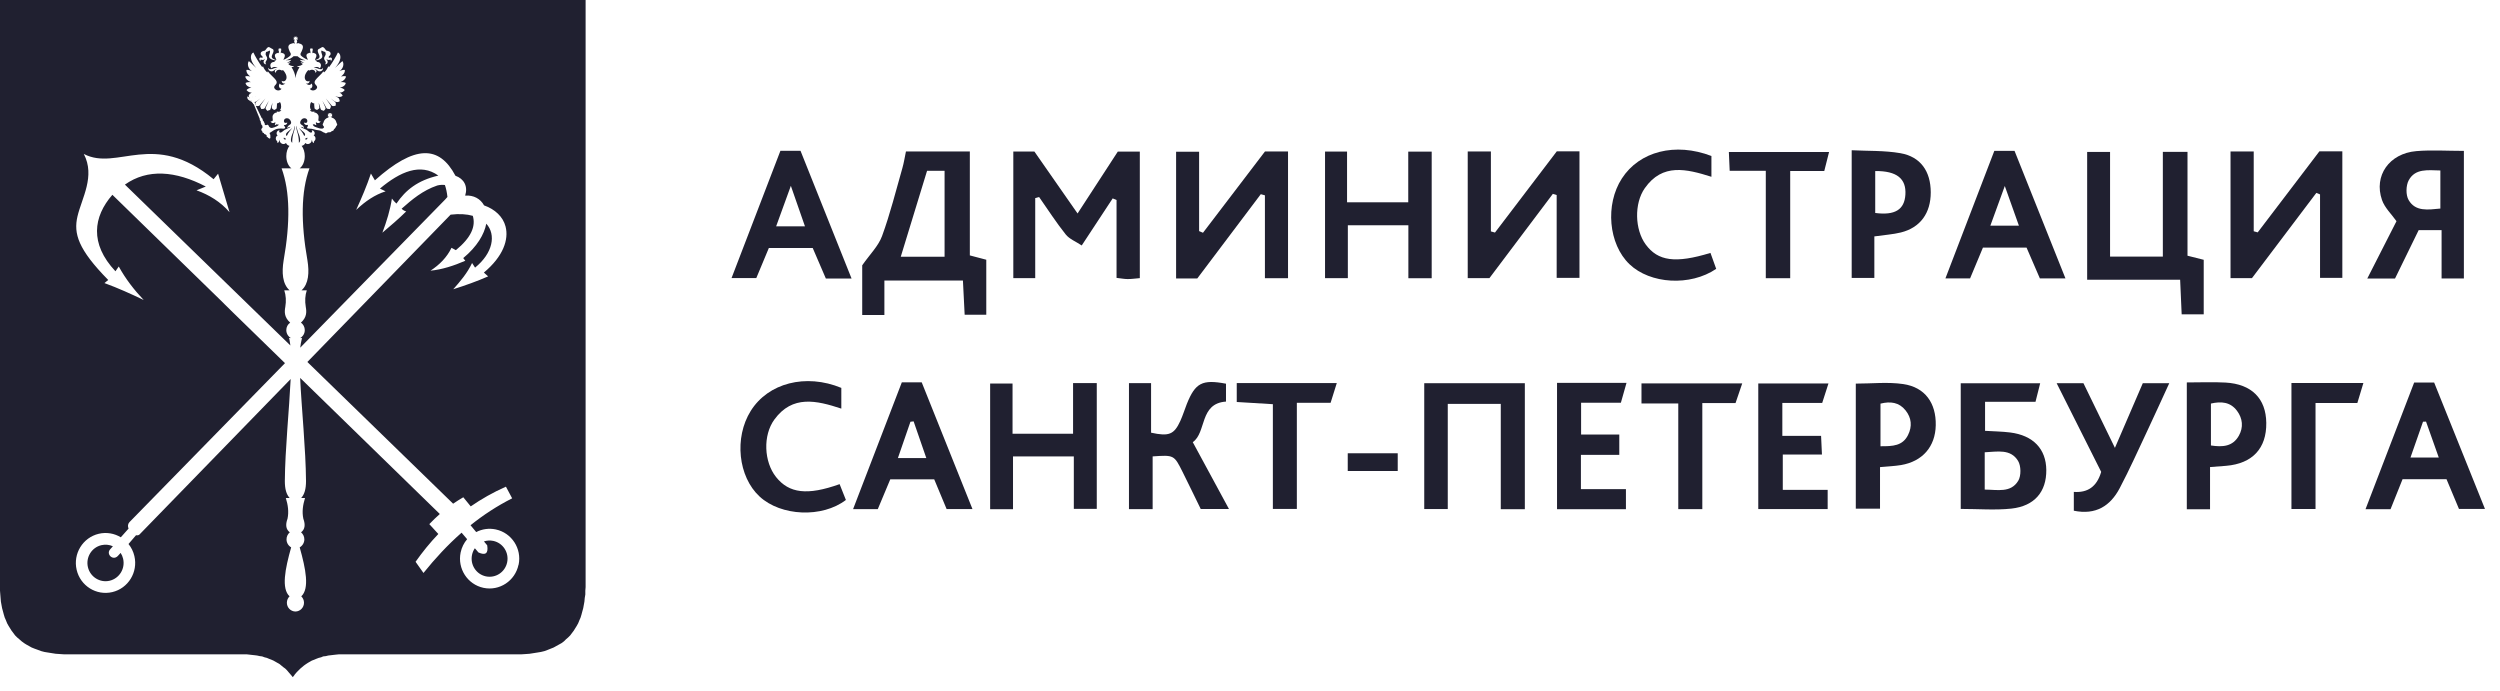 <?xml version="1.0" encoding="UTF-8"?> <svg xmlns="http://www.w3.org/2000/svg" width="123" height="34" viewBox="0 0 123 34" fill="none"> <path d="M43.512 15.499H42.421V13.053C42.794 12.517 43.216 12.108 43.398 11.611C43.797 10.521 44.077 9.387 44.398 8.267C44.472 8.009 44.512 7.741 44.573 7.451H47.716V12.566C48.035 12.65 48.26 12.709 48.525 12.779V15.484H47.461C47.433 14.935 47.406 14.401 47.376 13.801H43.512V15.499ZM45.611 8.405C45.163 9.868 44.747 11.227 44.318 12.63H46.473V8.405H45.611Z" fill="#202030"></path> <path d="M50.933 9.746V13.685H49.855V7.454H50.891C51.569 8.427 52.266 9.427 53.016 10.503C53.69 9.466 54.337 8.473 54.996 7.459H56.079V13.684C55.848 13.704 55.665 13.731 55.48 13.73C55.324 13.73 55.167 13.698 54.934 13.672V9.84C54.871 9.814 54.807 9.788 54.744 9.761C54.268 10.487 53.791 11.211 53.221 12.077C52.937 11.886 52.616 11.764 52.432 11.533C51.963 10.945 51.555 10.309 51.123 9.692C51.059 9.71 50.996 9.728 50.932 9.747L50.933 9.746Z" fill="#202030"></path> <path d="M62.031 9.554C60.988 10.937 59.946 12.32 58.907 13.699H57.864V7.466H58.996V11.37C59.059 11.397 59.123 11.424 59.187 11.452C60.208 10.113 61.228 8.774 62.237 7.452H63.371V13.689H62.234V9.61C62.167 9.592 62.099 9.573 62.032 9.554H62.031Z" fill="#202030"></path> <path d="M72.212 7.453H73.352V11.385C73.419 11.404 73.486 11.423 73.553 11.442C74.562 10.116 75.572 8.79 76.594 7.446H77.71V13.671H76.588V9.595C76.525 9.576 76.463 9.558 76.4 9.538C75.349 10.935 74.297 12.332 73.279 13.685H72.212V7.453Z" fill="#202030"></path> <path d="M109.742 7.453H110.883V11.378C110.948 11.396 111.014 11.415 111.079 11.433C112.088 10.107 113.097 8.782 114.115 7.445H115.243V13.67H114.146V9.564C114.086 9.539 114.024 9.515 113.964 9.49C112.899 10.9 111.834 12.31 110.796 13.684H109.742V7.453Z" fill="#202030"></path> <path d="M102.688 13.761V7.475H103.815V12.624H106.412V7.473H107.625V12.581C107.944 12.661 108.171 12.719 108.423 12.782V15.464H107.338C107.313 14.911 107.29 14.376 107.263 13.762H102.688L102.688 13.761Z" fill="#202030"></path> <path d="M70.44 13.689H69.292V11.083H66.314V13.685H65.192V7.457H66.275V9.953H69.286V7.46H70.439V13.689H70.44Z" fill="#202030"></path> <path d="M49.84 25.053H48.715V18.87H49.817V21.34H52.795V18.848H53.961V25.036H52.832V22.456H49.84V25.052V25.053Z" fill="#202030"></path> <path d="M75.022 25.053H73.838V19.871H71.23V25.045H70.073V18.854H75.022V25.053Z" fill="#202030"></path> <path d="M121.223 13.701H120.126V11.321H118.999C118.614 12.108 118.226 12.904 117.835 13.704H116.47C116.981 12.7 117.455 11.771 117.907 10.883C117.665 10.538 117.327 10.224 117.194 9.839C116.779 8.645 117.55 7.549 118.883 7.435C119.636 7.371 120.397 7.424 121.223 7.424V13.7V13.701ZM120.066 10.26V8.387C119.45 8.374 118.829 8.278 118.508 8.872C118.37 9.129 118.36 9.593 118.504 9.841C118.84 10.421 119.453 10.319 120.066 10.261V10.26Z" fill="#202030"></path> <path d="M96.468 25.039V18.856H100.377C100.301 19.155 100.233 19.428 100.147 19.767H97.665V21.197C98.093 21.223 98.497 21.228 98.895 21.277C100.034 21.419 100.669 22.088 100.678 23.126C100.687 24.192 100.102 24.898 98.962 25.023C98.164 25.109 97.348 25.039 96.469 25.039H96.468ZM97.648 24.088C98.275 24.09 98.928 24.264 99.297 23.655C99.445 23.409 99.439 22.92 99.288 22.674C98.92 22.074 98.273 22.223 97.648 22.252V24.089V24.088Z" fill="#202030"></path> <path d="M58.684 21.754C59.285 22.864 59.849 23.904 60.465 25.043H59.076C58.799 24.476 58.496 23.846 58.184 23.221C57.764 22.381 57.761 22.383 56.71 22.455V25.05H55.545V18.849H56.633V21.288C57.516 21.482 57.766 21.376 58.072 20.71C58.196 20.439 58.282 20.151 58.392 19.874C58.809 18.837 59.148 18.656 60.319 18.878V19.758C59.003 19.846 59.366 21.282 58.684 21.755V21.754Z" fill="#202030"></path> <path d="M41.895 13.704H40.632C40.422 13.216 40.21 12.725 39.985 12.2H37.828C37.63 12.676 37.424 13.168 37.21 13.681H35.992C36.815 11.536 37.607 9.476 38.397 7.418H39.385C40.207 9.477 41.028 11.53 41.897 13.704H41.895ZM39.604 11.136C39.367 10.457 39.167 9.881 38.91 9.143C38.639 9.891 38.423 10.484 38.186 11.136H39.604Z" fill="#202030"></path> <path d="M118.206 23.576C118.011 24.062 117.822 24.536 117.614 25.054H116.383C117.193 22.942 117.982 20.89 118.777 18.82H119.76C120.581 20.861 121.404 22.909 122.26 25.039H120.981C120.782 24.565 120.577 24.073 120.368 23.576H118.206ZM119.362 20.743C119.312 20.745 119.262 20.747 119.212 20.748C119.01 21.326 118.808 21.903 118.596 22.509H119.987C119.761 21.872 119.561 21.307 119.361 20.743H119.362Z" fill="#202030"></path> <path d="M96.928 13.697H95.715C96.533 11.562 97.323 9.5 98.121 7.422H99.115C99.934 9.474 100.761 11.545 101.62 13.696H100.361C100.151 13.212 99.93 12.699 99.706 12.181H97.561C97.355 12.675 97.14 13.189 96.928 13.697ZM97.925 11.104H99.331C99.098 10.449 98.894 9.876 98.636 9.151C98.366 9.892 98.157 10.467 97.925 11.104Z" fill="#202030"></path> <path d="M44.37 18.81H45.348C46.169 20.862 46.992 22.914 47.846 25.047H46.574C46.387 24.598 46.182 24.105 45.964 23.584H43.801C43.603 24.058 43.396 24.551 43.188 25.048H41.972C42.788 22.924 43.572 20.884 44.37 18.81H44.37ZM45.574 22.536C45.354 21.899 45.152 21.315 44.95 20.731C44.898 20.737 44.845 20.743 44.794 20.75C44.595 21.328 44.395 21.905 44.177 22.536H45.574Z" fill="#202030"></path> <path d="M92.497 22.983V25.026H91.305V18.874C92.094 18.874 92.881 18.785 93.639 18.896C94.714 19.053 95.261 19.831 95.239 20.924C95.218 21.976 94.588 22.704 93.525 22.882C93.21 22.934 92.888 22.945 92.498 22.982L92.497 22.983ZM92.52 21.955C93.133 21.96 93.61 21.934 93.874 21.406C94.089 20.977 94.047 20.558 93.755 20.192C93.437 19.791 93.007 19.736 92.52 19.859V21.956V21.955Z" fill="#202030"></path> <path d="M92.218 11.63V13.673H91.103V7.392C91.903 7.433 92.715 7.4 93.496 7.536C94.494 7.709 94.99 8.427 94.993 9.461C94.995 10.485 94.479 11.2 93.524 11.437C93.132 11.534 92.723 11.558 92.219 11.631L92.218 11.63ZM92.261 10.478C93.23 10.606 93.697 10.316 93.745 9.581C93.796 8.789 93.324 8.406 92.261 8.415V10.478Z" fill="#202030"></path> <path d="M76.606 18.838H80.024C79.927 19.181 79.845 19.471 79.747 19.816H77.79V21.378H79.669V22.38H77.781V24.066H79.996V25.054H76.606V18.837L76.606 18.838Z" fill="#202030"></path> <path d="M107.591 18.816C108.259 18.816 108.878 18.788 109.495 18.822C110.782 18.894 111.487 19.607 111.501 20.806C111.517 22.061 110.821 22.807 109.53 22.918C109.294 22.938 109.057 22.954 108.734 22.979V25.055H107.591V18.816ZM108.778 21.917C109.362 22.007 109.856 21.966 110.153 21.435C110.384 21.022 110.34 20.589 110.063 20.215C109.735 19.771 109.277 19.74 108.778 19.855V21.917Z" fill="#202030"></path> <path d="M87.691 21.445H89.597C89.612 21.758 89.623 22.019 89.64 22.362H87.713V24.102H89.921V25.045H86.507V18.865H89.961C89.856 19.19 89.768 19.466 89.653 19.823H87.691V21.445Z" fill="#202030"></path> <path d="M41.394 20.104C40.163 19.698 38.988 19.428 38.101 20.638C37.526 21.424 37.586 22.721 38.181 23.469C38.823 24.275 39.722 24.387 41.309 23.82C41.413 24.08 41.517 24.344 41.618 24.598C40.451 25.491 38.425 25.4 37.374 24.431C36.315 23.455 36.115 21.534 36.935 20.219C37.792 18.845 39.639 18.362 41.393 19.084V20.105L41.394 20.104Z" fill="#202030"></path> <path d="M84.202 7.676V8.698C82.976 8.312 81.796 8.018 80.925 9.257C80.391 10.017 80.434 11.299 80.966 12.025C81.569 12.85 82.433 12.971 84.155 12.443C84.25 12.707 84.346 12.975 84.437 13.228C83.157 14.096 81.19 13.974 80.171 13C79.137 12.011 78.964 10.064 79.796 8.781C80.661 7.447 82.418 6.992 84.203 7.675L84.202 7.676Z" fill="#202030"></path> <path d="M101.186 18.853H102.505C102.995 19.861 103.492 20.881 104.054 22.035C104.544 20.901 104.978 19.891 105.426 18.853H106.728C106.351 19.671 105.997 20.454 105.631 21.232C105.191 22.164 104.77 23.107 104.289 24.019C103.83 24.889 103.118 25.351 102.032 25.127V24.201C102.701 24.251 103.164 23.956 103.378 23.216C102.677 21.82 101.95 20.37 101.187 18.853H101.186Z" fill="#202030"></path> <path d="M63.805 19.816V25.039H62.625V19.886C61.98 19.847 61.43 19.813 60.848 19.778V18.847H65.77C65.668 19.173 65.576 19.465 65.466 19.817H63.805V19.816Z" fill="#202030"></path> <path d="M86.877 8.402H85.1C85.085 8.063 85.074 7.804 85.06 7.479H89.99C89.915 7.775 89.842 8.065 89.754 8.413H88.078V13.689H86.877V8.402Z" fill="#202030"></path> <path d="M85.388 19.832H83.754V25.05H82.571V19.852H80.761V18.862H85.718C85.606 19.191 85.506 19.485 85.388 19.832Z" fill="#202030"></path> <path d="M113.924 19.826V25.044H112.739V18.844H116.279C116.176 19.183 116.088 19.476 115.982 19.826H113.925H113.924Z" fill="#202030"></path> <path d="M68.768 22.301V23.173H66.309V22.301H68.768Z" fill="#202030"></path> <path fill-rule="evenodd" clip-rule="evenodd" d="M6.058 27.491C6.034 27.385 5.991 27.288 5.935 27.203C5.888 27.254 5.841 27.306 5.794 27.357C5.557 27.598 5.222 27.275 5.407 27.042L5.554 26.876C5.382 26.799 5.185 26.776 4.988 26.822C4.509 26.936 4.212 27.419 4.325 27.903C4.438 28.385 4.917 28.685 5.395 28.572C5.873 28.458 6.17 27.975 6.058 27.491ZM12.304 4.794L12.301 4.791C12.295 4.797 12.289 4.8 12.281 4.8C12.279 4.816 12.279 4.837 12.295 4.839C12.298 4.837 12.298 4.834 12.301 4.834C12.298 4.823 12.298 4.811 12.295 4.8L12.304 4.794ZM12.328 4.938L12.356 4.955C12.362 4.948 12.362 4.939 12.362 4.932C12.351 4.924 12.339 4.924 12.328 4.938ZM12.427 4.771C12.427 4.771 12.427 4.773 12.429 4.775H12.44C12.44 4.775 12.442 4.771 12.442 4.77C12.437 4.771 12.432 4.771 12.427 4.771ZM12.546 4.748V4.752C12.559 4.746 12.576 4.738 12.591 4.732C12.577 4.738 12.559 4.742 12.546 4.748ZM12.816 4.837C12.727 4.899 12.623 4.998 12.557 5.013C12.547 5.016 12.536 5.018 12.527 5.019C12.527 5.024 12.525 5.028 12.524 5.034V5.039C12.549 5.05 12.559 5.084 12.538 5.106L12.574 5.18C12.565 5.131 12.543 5.076 12.596 5.022C12.655 4.966 12.786 4.87 12.816 4.837ZM13.844 5.41C13.823 5.419 13.791 5.422 13.765 5.422C13.854 5.349 13.848 5.141 13.784 5.034C13.777 5.028 13.774 5.022 13.765 5.019C13.746 5.059 13.686 5.059 13.658 5.092C13.646 5.08 13.64 5.078 13.629 5.068C13.629 5.068 13.626 5.238 13.614 5.308C13.603 5.388 13.527 5.379 13.486 5.414C13.444 5.363 13.363 5.367 13.374 5.278C13.385 5.191 13.403 5.112 13.406 5.053C13.38 5.106 13.33 5.305 13.31 5.363C13.279 5.448 13.196 5.422 13.15 5.455C13.121 5.397 13.046 5.379 13.076 5.29C13.085 5.268 13.21 5.004 13.226 4.955C13.182 5.019 13.064 5.25 13.026 5.314C12.986 5.382 12.911 5.349 12.855 5.367C12.847 5.317 12.772 5.262 12.822 5.177C12.892 5.065 13.046 4.87 13.058 4.842C13.026 4.872 12.783 5.177 12.765 5.194C12.711 5.239 12.636 5.21 12.586 5.207L12.875 5.808C12.914 5.82 12.922 5.856 12.916 5.884C12.919 5.884 12.936 5.887 12.945 5.9C12.925 5.903 12.925 5.92 12.934 5.935C12.948 5.958 12.989 5.958 12.991 6.025C13.023 6.039 13.031 6.081 13.02 6.115C13.037 6.131 13.052 6.163 13.052 6.163C13.064 6.142 13.095 6.148 13.107 6.157C13.15 6.115 13.206 6.136 13.226 6.204C13.248 6.274 13.336 6.303 13.385 6.295C13.447 6.286 13.553 6.244 13.612 6.216C13.649 6.197 13.672 6.184 13.693 6.169C13.699 6.142 13.693 6.109 13.689 6.095C13.679 6.109 13.661 6.125 13.634 6.139C13.631 6.125 13.631 6.109 13.626 6.098C13.6 6.136 13.559 6.157 13.511 6.154C13.539 6.129 13.553 6.061 13.539 6.002C13.498 6.072 13.342 6.086 13.313 5.961C13.372 5.988 13.408 5.958 13.419 5.926C13.436 5.875 13.377 5.754 13.432 5.659C13.472 5.589 13.519 5.546 13.629 5.529C13.62 5.515 13.617 5.503 13.614 5.484C13.716 5.521 13.804 5.493 13.844 5.41ZM13.968 6.766C13.933 6.827 13.982 6.871 14.052 6.871C14.052 6.847 14.052 6.838 14.055 6.809C14.023 6.806 13.986 6.793 13.968 6.766ZM14.086 6.563C14.066 6.601 14.055 6.677 14.116 6.684C14.15 6.593 14.191 6.54 14.244 6.467C14.29 6.409 14.342 6.352 14.38 6.289C14.295 6.388 14.127 6.487 14.086 6.563ZM14.496 6.188C14.482 6.301 14.438 6.475 14.374 6.619C14.328 6.722 14.261 6.962 14.38 7.024C14.368 6.934 14.392 6.736 14.426 6.601C14.45 6.511 14.532 6.273 14.496 6.188ZM14.708 6.619C14.644 6.475 14.599 6.301 14.585 6.188C14.549 6.273 14.63 6.511 14.655 6.601C14.69 6.736 14.713 6.934 14.702 7.024C14.82 6.962 14.753 6.722 14.708 6.619ZM14.757 2.936C14.778 2.959 14.94 2.967 15.032 2.967C14.873 2.933 14.713 2.843 14.641 2.767C14.582 2.771 14.504 2.77 14.444 2.766C14.371 2.843 14.209 2.933 14.05 2.967C14.142 2.967 14.304 2.959 14.325 2.936C14.319 2.994 14.194 3.06 14.114 3.079C14.181 3.087 14.244 3.079 14.295 3.055C14.267 3.096 14.234 3.128 14.181 3.146C14.239 3.216 14.35 3.263 14.467 3.251C14.44 3.285 14.389 3.308 14.342 3.302C14.447 3.47 14.523 3.641 14.54 3.842C14.557 3.642 14.635 3.47 14.739 3.302C14.693 3.308 14.641 3.285 14.613 3.251C14.727 3.263 14.844 3.216 14.901 3.146C14.847 3.128 14.815 3.096 14.785 3.055C14.838 3.079 14.901 3.087 14.968 3.079C14.886 3.06 14.763 2.994 14.757 2.936ZM14.995 6.563C14.953 6.487 14.785 6.388 14.702 6.289C14.739 6.352 14.791 6.41 14.838 6.467C14.889 6.54 14.931 6.593 14.965 6.684C15.026 6.677 15.014 6.601 14.995 6.563ZM15.113 6.766C15.093 6.795 15.056 6.806 15.023 6.809C15.029 6.838 15.029 6.847 15.029 6.871C15.099 6.871 15.148 6.827 15.113 6.766ZM24.268 26.612C24.11 26.579 23.953 26.59 23.81 26.638L23.97 26.83C24.035 27.224 23.892 27.341 23.54 27.181L23.363 26.974C23.296 27.07 23.248 27.18 23.223 27.302C23.123 27.783 23.428 28.256 23.906 28.357C24.384 28.458 24.852 28.149 24.952 27.667C25.052 27.185 24.746 26.714 24.268 26.612ZM24.268 26.612C24.11 26.579 23.953 26.59 23.81 26.638L23.97 26.83C24.035 27.224 23.892 27.341 23.54 27.181L23.363 26.974C23.296 27.07 23.248 27.18 23.223 27.302C23.123 27.783 23.428 28.256 23.906 28.357C24.384 28.458 24.852 28.149 24.952 27.667C25.052 27.185 24.746 26.714 24.268 26.612ZM15.113 6.766C15.093 6.795 15.056 6.806 15.023 6.809C15.029 6.838 15.029 6.847 15.029 6.871C15.099 6.871 15.148 6.827 15.113 6.766ZM14.995 6.563C14.953 6.487 14.785 6.388 14.702 6.289C14.739 6.352 14.791 6.41 14.838 6.467C14.889 6.54 14.931 6.593 14.965 6.684C15.026 6.677 15.014 6.601 14.995 6.563ZM14.757 2.936C14.778 2.959 14.94 2.967 15.032 2.967C14.873 2.933 14.713 2.843 14.641 2.767C14.582 2.771 14.504 2.77 14.444 2.766C14.371 2.843 14.209 2.933 14.05 2.967C14.142 2.967 14.304 2.959 14.325 2.936C14.319 2.994 14.194 3.06 14.114 3.079C14.181 3.087 14.244 3.079 14.295 3.055C14.267 3.096 14.234 3.128 14.181 3.146C14.239 3.216 14.35 3.263 14.467 3.251C14.44 3.285 14.389 3.308 14.342 3.302C14.447 3.47 14.523 3.641 14.54 3.842C14.557 3.642 14.635 3.47 14.739 3.302C14.693 3.308 14.641 3.285 14.613 3.251C14.727 3.263 14.844 3.216 14.901 3.146C14.847 3.128 14.815 3.096 14.785 3.055C14.838 3.079 14.901 3.087 14.968 3.079C14.886 3.06 14.763 2.994 14.757 2.936ZM14.708 6.619C14.644 6.475 14.599 6.301 14.585 6.188C14.549 6.273 14.63 6.511 14.655 6.601C14.69 6.736 14.713 6.934 14.702 7.024C14.82 6.962 14.753 6.722 14.708 6.619ZM14.496 6.188C14.482 6.301 14.438 6.475 14.374 6.619C14.328 6.722 14.261 6.962 14.38 7.024C14.368 6.934 14.392 6.736 14.426 6.601C14.45 6.511 14.532 6.273 14.496 6.188ZM14.086 6.563C14.066 6.601 14.055 6.677 14.116 6.684C14.15 6.593 14.191 6.54 14.244 6.467C14.29 6.409 14.342 6.352 14.38 6.289C14.295 6.388 14.127 6.487 14.086 6.563ZM13.968 6.766C13.933 6.827 13.982 6.871 14.052 6.871C14.052 6.847 14.052 6.838 14.055 6.809C14.023 6.806 13.986 6.793 13.968 6.766ZM13.844 5.41C13.823 5.419 13.791 5.422 13.765 5.422C13.854 5.349 13.848 5.141 13.784 5.034C13.777 5.028 13.774 5.022 13.765 5.019C13.746 5.059 13.686 5.059 13.658 5.092C13.646 5.08 13.64 5.078 13.629 5.068C13.629 5.068 13.626 5.238 13.614 5.308C13.603 5.388 13.527 5.379 13.486 5.414C13.444 5.363 13.363 5.367 13.374 5.278C13.385 5.191 13.403 5.112 13.406 5.053C13.38 5.106 13.33 5.305 13.31 5.363C13.279 5.448 13.196 5.422 13.15 5.455C13.121 5.397 13.046 5.379 13.076 5.29C13.085 5.268 13.21 5.004 13.226 4.955C13.182 5.019 13.064 5.25 13.026 5.314C12.986 5.382 12.911 5.349 12.855 5.367C12.847 5.317 12.772 5.262 12.822 5.177C12.892 5.065 13.046 4.87 13.058 4.842C13.026 4.872 12.783 5.177 12.765 5.194C12.711 5.239 12.636 5.21 12.586 5.207L12.875 5.808C12.914 5.82 12.922 5.856 12.916 5.884C12.919 5.884 12.936 5.887 12.945 5.9C12.925 5.903 12.925 5.92 12.934 5.935C12.948 5.958 12.989 5.958 12.991 6.025C13.023 6.039 13.031 6.081 13.02 6.115C13.037 6.131 13.052 6.163 13.052 6.163C13.064 6.142 13.095 6.148 13.107 6.157C13.15 6.115 13.206 6.136 13.226 6.204C13.248 6.274 13.336 6.303 13.385 6.295C13.447 6.286 13.553 6.244 13.612 6.216C13.649 6.197 13.672 6.184 13.693 6.169C13.699 6.142 13.693 6.109 13.689 6.095C13.679 6.109 13.661 6.125 13.634 6.139C13.631 6.125 13.631 6.109 13.626 6.098C13.6 6.136 13.559 6.157 13.511 6.154C13.539 6.129 13.553 6.061 13.539 6.002C13.498 6.072 13.342 6.086 13.313 5.961C13.372 5.988 13.408 5.958 13.419 5.926C13.436 5.875 13.377 5.754 13.432 5.659C13.472 5.589 13.519 5.546 13.629 5.529C13.62 5.515 13.617 5.503 13.614 5.484C13.716 5.521 13.804 5.493 13.844 5.41ZM12.816 4.837C12.727 4.899 12.623 4.998 12.557 5.013C12.547 5.016 12.536 5.018 12.527 5.019C12.527 5.024 12.525 5.028 12.524 5.034V5.039C12.549 5.05 12.559 5.084 12.538 5.106L12.574 5.18C12.565 5.131 12.543 5.076 12.596 5.022C12.655 4.966 12.786 4.87 12.816 4.837ZM12.546 4.748V4.752C12.559 4.746 12.576 4.738 12.591 4.732C12.577 4.738 12.559 4.742 12.546 4.748ZM12.427 4.771C12.427 4.771 12.427 4.773 12.429 4.775H12.44C12.44 4.775 12.442 4.771 12.442 4.77C12.437 4.771 12.432 4.771 12.427 4.771ZM12.328 4.938L12.356 4.955C12.362 4.948 12.362 4.939 12.362 4.932C12.351 4.924 12.339 4.924 12.328 4.938ZM12.304 4.794L12.301 4.791C12.295 4.797 12.289 4.8 12.281 4.8C12.279 4.816 12.279 4.837 12.295 4.839C12.298 4.837 12.298 4.834 12.301 4.834C12.298 4.823 12.298 4.811 12.295 4.8L12.304 4.794ZM6.058 27.491C6.034 27.385 5.991 27.288 5.935 27.203C5.888 27.254 5.841 27.306 5.794 27.357C5.557 27.598 5.222 27.275 5.407 27.042L5.554 26.876C5.382 26.799 5.185 26.776 4.988 26.822C4.509 26.936 4.212 27.419 4.325 27.903C4.438 28.385 4.917 28.685 5.395 28.572C5.873 28.458 6.17 27.975 6.058 27.491ZM6.058 27.491C6.034 27.385 5.991 27.288 5.935 27.203C5.888 27.254 5.841 27.306 5.794 27.357C5.557 27.598 5.222 27.275 5.407 27.042L5.554 26.876C5.382 26.799 5.185 26.776 4.988 26.822C4.509 26.936 4.212 27.419 4.325 27.903C4.438 28.385 4.917 28.685 5.395 28.572C5.873 28.458 6.17 27.975 6.058 27.491ZM12.304 4.794L12.301 4.791C12.295 4.797 12.289 4.8 12.281 4.8C12.279 4.816 12.279 4.837 12.295 4.839C12.298 4.837 12.298 4.834 12.301 4.834C12.298 4.823 12.298 4.811 12.295 4.8L12.304 4.794ZM12.328 4.938L12.356 4.955C12.362 4.948 12.362 4.939 12.362 4.932C12.351 4.924 12.339 4.924 12.328 4.938ZM12.427 4.771C12.427 4.771 12.427 4.773 12.429 4.775H12.44C12.44 4.775 12.442 4.771 12.442 4.77C12.437 4.771 12.432 4.771 12.427 4.771ZM12.546 4.748V4.752C12.559 4.746 12.576 4.738 12.591 4.732C12.577 4.738 12.559 4.742 12.546 4.748ZM12.816 4.837C12.727 4.899 12.623 4.998 12.557 5.013C12.547 5.016 12.536 5.018 12.527 5.019C12.527 5.024 12.525 5.028 12.524 5.034V5.039C12.549 5.05 12.559 5.084 12.538 5.106L12.574 5.18C12.565 5.131 12.543 5.076 12.596 5.022C12.655 4.966 12.786 4.87 12.816 4.837ZM13.844 5.41C13.823 5.419 13.791 5.422 13.765 5.422C13.854 5.349 13.848 5.141 13.784 5.034C13.777 5.028 13.774 5.022 13.765 5.019C13.746 5.059 13.686 5.059 13.658 5.092C13.646 5.08 13.64 5.078 13.629 5.068C13.629 5.068 13.626 5.238 13.614 5.308C13.603 5.388 13.527 5.379 13.486 5.414C13.444 5.363 13.363 5.367 13.374 5.278C13.385 5.191 13.403 5.112 13.406 5.053C13.38 5.106 13.33 5.305 13.31 5.363C13.279 5.448 13.196 5.422 13.15 5.455C13.121 5.397 13.046 5.379 13.076 5.29C13.085 5.268 13.21 5.004 13.226 4.955C13.182 5.019 13.064 5.25 13.026 5.314C12.986 5.382 12.911 5.349 12.855 5.367C12.847 5.317 12.772 5.262 12.822 5.177C12.892 5.065 13.046 4.87 13.058 4.842C13.026 4.872 12.783 5.177 12.765 5.194C12.711 5.239 12.636 5.21 12.586 5.207L12.875 5.808C12.914 5.82 12.922 5.856 12.916 5.884C12.919 5.884 12.936 5.887 12.945 5.9C12.925 5.903 12.925 5.92 12.934 5.935C12.948 5.958 12.989 5.958 12.991 6.025C13.023 6.039 13.031 6.081 13.02 6.115C13.037 6.131 13.052 6.163 13.052 6.163C13.064 6.142 13.095 6.148 13.107 6.157C13.15 6.115 13.206 6.136 13.226 6.204C13.248 6.274 13.336 6.303 13.385 6.295C13.447 6.286 13.553 6.244 13.612 6.216C13.649 6.197 13.672 6.184 13.693 6.169C13.699 6.142 13.693 6.109 13.689 6.095C13.679 6.109 13.661 6.125 13.634 6.139C13.631 6.125 13.631 6.109 13.626 6.098C13.6 6.136 13.559 6.157 13.511 6.154C13.539 6.129 13.553 6.061 13.539 6.002C13.498 6.072 13.342 6.086 13.313 5.961C13.372 5.988 13.408 5.958 13.419 5.926C13.436 5.875 13.377 5.754 13.432 5.659C13.472 5.589 13.519 5.546 13.629 5.529C13.62 5.515 13.617 5.503 13.614 5.484C13.716 5.521 13.804 5.493 13.844 5.41ZM13.968 6.766C13.933 6.827 13.982 6.871 14.052 6.871C14.052 6.847 14.052 6.838 14.055 6.809C14.023 6.806 13.986 6.793 13.968 6.766ZM14.086 6.563C14.066 6.601 14.055 6.677 14.116 6.684C14.15 6.593 14.191 6.54 14.244 6.467C14.29 6.409 14.342 6.352 14.38 6.289C14.295 6.388 14.127 6.487 14.086 6.563ZM14.496 6.188C14.482 6.301 14.438 6.475 14.374 6.619C14.328 6.722 14.261 6.962 14.38 7.024C14.368 6.934 14.392 6.736 14.426 6.601C14.45 6.511 14.532 6.273 14.496 6.188ZM14.708 6.619C14.644 6.475 14.599 6.301 14.585 6.188C14.549 6.273 14.63 6.511 14.655 6.601C14.69 6.736 14.713 6.934 14.702 7.024C14.82 6.962 14.753 6.722 14.708 6.619ZM14.757 2.936C14.778 2.959 14.94 2.967 15.032 2.967C14.873 2.933 14.713 2.843 14.641 2.767C14.582 2.771 14.504 2.77 14.444 2.766C14.371 2.843 14.209 2.933 14.05 2.967C14.142 2.967 14.304 2.959 14.325 2.936C14.319 2.994 14.194 3.06 14.114 3.079C14.181 3.087 14.244 3.079 14.295 3.055C14.267 3.096 14.234 3.128 14.181 3.146C14.239 3.216 14.35 3.263 14.467 3.251C14.44 3.285 14.389 3.308 14.342 3.302C14.447 3.47 14.523 3.641 14.54 3.842C14.557 3.642 14.635 3.47 14.739 3.302C14.693 3.308 14.641 3.285 14.613 3.251C14.727 3.263 14.844 3.216 14.901 3.146C14.847 3.128 14.815 3.096 14.785 3.055C14.838 3.079 14.901 3.087 14.968 3.079C14.886 3.06 14.763 2.994 14.757 2.936ZM14.995 6.563C14.953 6.487 14.785 6.388 14.702 6.289C14.739 6.352 14.791 6.41 14.838 6.467C14.889 6.54 14.931 6.593 14.965 6.684C15.026 6.677 15.014 6.601 14.995 6.563ZM15.113 6.766C15.093 6.795 15.056 6.806 15.023 6.809C15.029 6.838 15.029 6.847 15.029 6.871C15.099 6.871 15.148 6.827 15.113 6.766ZM24.268 26.612C24.11 26.579 23.953 26.59 23.81 26.638L23.97 26.83C24.035 27.224 23.892 27.341 23.54 27.181L23.363 26.974C23.296 27.07 23.248 27.18 23.223 27.302C23.123 27.783 23.428 28.256 23.906 28.357C24.384 28.458 24.852 28.149 24.952 27.667C25.052 27.185 24.746 26.714 24.268 26.612ZM24.268 26.612C24.11 26.579 23.953 26.59 23.81 26.638L23.97 26.83C24.035 27.224 23.892 27.341 23.54 27.181L23.363 26.974C23.296 27.07 23.248 27.18 23.223 27.302C23.123 27.783 23.428 28.256 23.906 28.357C24.384 28.458 24.852 28.149 24.952 27.667C25.052 27.185 24.746 26.714 24.268 26.612ZM15.023 6.809C15.029 6.838 15.029 6.847 15.029 6.871C15.099 6.871 15.148 6.827 15.113 6.766C15.093 6.795 15.056 6.806 15.023 6.809ZM14.702 6.289C14.739 6.352 14.791 6.41 14.838 6.467C14.889 6.54 14.931 6.593 14.965 6.684C15.026 6.677 15.014 6.601 14.995 6.563C14.953 6.487 14.785 6.388 14.702 6.289ZM14.613 3.251C14.727 3.263 14.844 3.216 14.901 3.146C14.847 3.128 14.815 3.096 14.785 3.055C14.838 3.079 14.901 3.087 14.968 3.079C14.886 3.06 14.763 2.994 14.757 2.936C14.778 2.959 14.94 2.967 15.032 2.967C14.873 2.933 14.713 2.843 14.641 2.767C14.582 2.771 14.504 2.77 14.444 2.766C14.371 2.843 14.209 2.933 14.05 2.967C14.142 2.967 14.304 2.959 14.325 2.936C14.319 2.994 14.194 3.06 14.114 3.079C14.181 3.087 14.244 3.079 14.295 3.055C14.267 3.096 14.234 3.128 14.181 3.146C14.239 3.216 14.35 3.263 14.467 3.251C14.44 3.285 14.389 3.308 14.342 3.302C14.447 3.47 14.523 3.641 14.54 3.842C14.557 3.642 14.635 3.47 14.739 3.302C14.693 3.308 14.641 3.285 14.613 3.251ZM14.585 6.188C14.549 6.273 14.63 6.511 14.655 6.601C14.69 6.736 14.713 6.934 14.702 7.024C14.82 6.962 14.753 6.722 14.708 6.619C14.644 6.475 14.599 6.301 14.585 6.188ZM14.374 6.619C14.328 6.722 14.261 6.962 14.38 7.024C14.368 6.934 14.392 6.736 14.426 6.601C14.45 6.511 14.532 6.273 14.496 6.188C14.482 6.301 14.438 6.475 14.374 6.619ZM14.086 6.563C14.066 6.601 14.055 6.677 14.116 6.684C14.15 6.593 14.191 6.54 14.244 6.467C14.29 6.409 14.342 6.352 14.38 6.289C14.295 6.388 14.127 6.487 14.086 6.563ZM13.968 6.766C13.933 6.827 13.982 6.871 14.052 6.871C14.052 6.847 14.052 6.838 14.055 6.809C14.023 6.806 13.986 6.793 13.968 6.766ZM13.784 5.034C13.777 5.028 13.774 5.022 13.765 5.019C13.746 5.059 13.686 5.059 13.658 5.092C13.646 5.08 13.64 5.078 13.629 5.068C13.629 5.068 13.626 5.238 13.614 5.308C13.603 5.388 13.527 5.379 13.486 5.414C13.444 5.363 13.363 5.367 13.374 5.278C13.385 5.191 13.403 5.112 13.406 5.053C13.38 5.106 13.33 5.305 13.31 5.363C13.279 5.448 13.196 5.422 13.15 5.455C13.121 5.397 13.046 5.379 13.076 5.29C13.085 5.268 13.21 5.004 13.226 4.955C13.182 5.019 13.064 5.25 13.026 5.314C12.986 5.382 12.911 5.349 12.855 5.367C12.847 5.317 12.772 5.262 12.822 5.177C12.892 5.065 13.046 4.87 13.058 4.842C13.026 4.872 12.783 5.177 12.765 5.194C12.711 5.239 12.636 5.21 12.586 5.207L12.875 5.808C12.914 5.82 12.922 5.856 12.916 5.884C12.919 5.884 12.936 5.887 12.945 5.9C12.925 5.903 12.925 5.92 12.934 5.935C12.948 5.958 12.989 5.958 12.991 6.025C13.023 6.039 13.031 6.081 13.02 6.115C13.037 6.131 13.052 6.163 13.052 6.163C13.064 6.142 13.095 6.148 13.107 6.157C13.15 6.115 13.206 6.136 13.226 6.204C13.248 6.274 13.336 6.303 13.385 6.295C13.447 6.286 13.553 6.244 13.612 6.216C13.649 6.197 13.672 6.184 13.693 6.169C13.699 6.142 13.693 6.109 13.689 6.095C13.679 6.109 13.661 6.125 13.634 6.139C13.631 6.125 13.631 6.109 13.626 6.098C13.6 6.136 13.559 6.157 13.511 6.154C13.539 6.129 13.553 6.061 13.539 6.002C13.498 6.072 13.342 6.086 13.313 5.961C13.372 5.988 13.408 5.958 13.419 5.926C13.436 5.875 13.377 5.754 13.432 5.659C13.472 5.589 13.519 5.546 13.629 5.529C13.62 5.515 13.617 5.503 13.614 5.484C13.716 5.521 13.804 5.493 13.844 5.41C13.823 5.419 13.791 5.422 13.765 5.422C13.854 5.349 13.848 5.141 13.784 5.034ZM12.596 5.022C12.655 4.966 12.786 4.87 12.816 4.837C12.727 4.899 12.623 4.998 12.557 5.013C12.547 5.016 12.536 5.018 12.527 5.019C12.527 5.024 12.525 5.028 12.524 5.034V5.039C12.549 5.05 12.559 5.084 12.538 5.106L12.574 5.18C12.565 5.131 12.543 5.076 12.596 5.022ZM12.546 4.748V4.752C12.559 4.746 12.576 4.738 12.591 4.732C12.577 4.738 12.559 4.742 12.546 4.748ZM12.429 4.775H12.44C12.44 4.775 12.442 4.771 12.442 4.77C12.437 4.771 12.432 4.771 12.427 4.771C12.427 4.773 12.427 4.773 12.429 4.775ZM12.328 4.938L12.356 4.955C12.362 4.948 12.362 4.939 12.362 4.932C12.351 4.924 12.339 4.924 12.328 4.938ZM12.301 4.791C12.295 4.797 12.289 4.8 12.281 4.8C12.279 4.816 12.279 4.837 12.295 4.839C12.298 4.837 12.298 4.834 12.301 4.834C12.298 4.823 12.298 4.811 12.295 4.8L12.304 4.794L12.301 4.791ZM5.935 27.203C5.888 27.254 5.841 27.306 5.794 27.357C5.557 27.598 5.222 27.275 5.407 27.042L5.554 26.876C5.382 26.799 5.185 26.776 4.988 26.822C4.509 26.936 4.212 27.419 4.325 27.903C4.438 28.385 4.917 28.685 5.395 28.572C5.873 28.458 6.17 27.975 6.058 27.491C6.034 27.385 5.991 27.288 5.935 27.203ZM0 0V29.06L0.015 29.249L0.044 29.6L0.102 29.92L0.146 30.08L0.189 30.241L0.233 30.386L0.291 30.517L0.349 30.663L0.422 30.794L0.495 30.91L0.568 31.028L0.743 31.261L0.845 31.363L0.948 31.45L1.064 31.552L1.181 31.639L1.297 31.712L1.428 31.785L1.559 31.858L1.705 31.916L1.866 31.974L2.025 32.034L2.186 32.076L2.361 32.105L2.74 32.165L2.943 32.179L3.147 32.193H12.14L12.271 32.208L12.402 32.223L12.533 32.237L12.65 32.252L12.781 32.281L12.897 32.295L13.015 32.339L13.131 32.368L13.233 32.412L13.35 32.456L13.451 32.5L13.553 32.558L13.757 32.674L13.932 32.82L14.034 32.893L14.121 32.98L14.195 33.068L14.37 33.271L14.399 33.316L14.443 33.271L14.515 33.169L14.603 33.068L14.778 32.893L14.865 32.82L14.952 32.747L15.054 32.674L15.142 32.616L15.244 32.558L15.345 32.5L15.463 32.456L15.565 32.412L15.681 32.368L15.798 32.339L15.9 32.295L16.031 32.281L16.147 32.252L16.278 32.237L16.395 32.223L16.526 32.208L16.673 32.193H25.65L25.868 32.179L26.057 32.165L26.437 32.105L26.612 32.076L26.786 32.034L26.947 31.974L27.092 31.916L27.238 31.858L27.369 31.785L27.501 31.712L27.632 31.639L27.748 31.552L27.85 31.45L27.952 31.363L28.054 31.261L28.229 31.028L28.302 30.91L28.375 30.794L28.447 30.663L28.506 30.517L28.564 30.386L28.608 30.241L28.651 30.08L28.695 29.92L28.724 29.76L28.753 29.6L28.769 29.424L28.798 29.249V29.06L28.812 28.885V0H0ZM25.511 27.785C25.346 28.578 24.575 29.088 23.789 28.922C23.003 28.755 22.498 27.978 22.663 27.183C22.715 26.933 22.828 26.71 22.983 26.528L22.71 26.208C22.026 26.809 21.408 27.477 20.835 28.19C20.705 28.007 20.575 27.823 20.446 27.64C20.785 27.158 21.156 26.701 21.566 26.272L21.122 25.787C21.285 25.616 21.457 25.45 21.639 25.289L14.767 18.593C14.839 20.131 15.044 22.096 15.056 23.669C15.056 24.056 14.982 24.323 14.817 24.503H15.007C14.902 24.842 14.852 25.181 14.924 25.52C15.037 25.825 14.999 26.05 14.812 26.19C14.911 26.273 14.974 26.397 14.974 26.537C14.974 26.705 14.881 26.852 14.745 26.93C15.046 27.998 15.234 28.958 14.823 29.34C14.906 29.419 14.957 29.531 14.957 29.654C14.957 29.891 14.769 30.083 14.535 30.087C14.301 30.083 14.114 29.891 14.114 29.654C14.114 29.531 14.165 29.419 14.246 29.34C13.836 28.958 14.024 27.998 14.325 26.93C14.188 26.852 14.097 26.705 14.097 26.537C14.097 26.397 14.159 26.273 14.258 26.19C14.071 26.05 14.033 25.825 14.146 25.52C14.218 25.181 14.168 24.842 14.063 24.503H14.252C14.088 24.323 14.014 24.056 14.014 23.669C14.026 22.115 14.227 20.179 14.301 18.648L6.857 26.303C6.811 26.338 6.754 26.346 6.693 26.333C6.57 26.478 6.447 26.622 6.322 26.765C6.459 26.933 6.56 27.134 6.612 27.36C6.797 28.151 6.31 28.945 5.526 29.131C4.741 29.317 3.955 28.826 3.771 28.034C3.586 27.242 4.073 26.449 4.858 26.262C5.243 26.171 5.63 26.244 5.944 26.435L6.325 26.007C6.281 25.9 6.283 25.785 6.367 25.691L14.021 17.867C12.567 16.449 11.772 15.674 11.362 15.276C11.362 15.275 11.362 15.274 11.36 15.273C11.355 15.268 11.351 15.264 11.347 15.259L11.331 15.244C11.331 15.244 11.329 15.244 11.327 15.241L11.324 15.238C11.324 15.238 11.322 15.235 11.32 15.233C11.32 15.232 11.317 15.231 11.316 15.229C11.316 15.229 11.313 15.226 11.312 15.224C11.31 15.222 11.308 15.22 11.305 15.218L11.298 15.211C11.298 15.211 11.295 15.21 11.294 15.208C11.294 15.208 11.287 15.199 11.282 15.195C11.28 15.193 11.279 15.191 11.277 15.19L11.268 15.181C11.268 15.181 11.261 15.176 11.258 15.172C11.258 15.172 11.258 15.171 11.257 15.17C11.252 15.165 11.247 15.161 11.243 15.156C11.24 15.153 11.236 15.15 11.234 15.147L11.232 15.146C11.215 15.13 11.2 15.114 11.186 15.101C11.181 15.097 11.177 15.092 11.172 15.087C11.161 15.078 11.152 15.068 11.143 15.059V15.058C11.137 15.053 11.132 15.048 11.127 15.044L11.124 15.04L11.111 15.027C11.105 15.021 11.099 15.016 11.093 15.011C11.092 15.01 11.092 15.009 11.091 15.009C11.089 15.007 11.088 15.005 11.087 15.004C11.087 15.004 11.087 15.002 11.085 15.001C11.082 14.998 11.079 14.995 11.076 14.993L11.061 14.979C11.061 14.979 11.059 14.978 11.058 14.977C11.056 14.973 11.052 14.97 11.048 14.966L11.038 14.956C11.038 14.956 11.038 14.955 11.038 14.954L11.033 14.95L11.021 14.938C11.021 14.938 11.016 14.932 11.013 14.93C11.011 14.928 11.009 14.926 11.007 14.923C11.005 14.922 11.004 14.921 11.003 14.92C11.002 14.919 11.001 14.918 11.001 14.918C11.001 14.918 11.001 14.916 10.999 14.916C10.999 14.915 10.998 14.915 10.998 14.914C10.996 14.914 10.995 14.912 10.993 14.91C10.993 14.91 10.991 14.909 10.991 14.908C10.991 14.907 10.989 14.907 10.989 14.906L10.985 14.901C10.364 14.297 8.861 12.831 5.529 9.584C4.589 10.663 4.401 11.985 5.68 13.347C5.735 13.268 5.789 13.189 5.843 13.112C6.173 13.713 6.592 14.256 7.07 14.76C6.444 14.46 5.808 14.172 5.139 13.927L5.324 13.774C3.841 12.267 3.614 11.492 3.812 10.645C4.023 9.742 4.698 8.675 4.123 7.574C5.777 8.441 7.56 6.379 10.509 8.818C10.576 8.741 10.663 8.622 10.73 8.545C10.919 9.177 11.106 9.809 11.293 10.44C10.854 9.931 10.294 9.589 9.669 9.363C9.809 9.303 9.986 9.238 10.126 9.178C8.638 8.399 7.254 8.294 6.146 9.083L14.288 16.998C14.276 16.9 14.259 16.801 14.24 16.702C14.233 16.677 14.225 16.653 14.217 16.634H14.313C14.178 16.556 14.086 16.41 14.086 16.241C14.086 16.089 14.16 15.954 14.276 15.874C13.989 15.615 13.989 15.358 14.037 15.1C14.086 14.806 14.069 14.533 13.986 14.283H14.246C13.89 13.967 13.86 13.395 13.954 12.816C14.283 10.959 14.274 9.426 13.854 8.281H14.337C14.188 8.173 14.086 7.945 14.086 7.681C14.086 7.479 14.146 7.297 14.242 7.175C14.164 7.16 14.095 7.101 14.072 7.034C14.005 7.105 13.918 7.094 13.863 7.066C13.783 7.027 13.748 6.937 13.754 6.877C13.74 6.892 13.734 6.923 13.728 6.953C13.716 6.997 13.687 7.027 13.643 7.038C13.673 6.937 13.594 6.937 13.574 6.859C13.55 6.763 13.597 6.695 13.661 6.661C13.614 6.631 13.594 6.575 13.62 6.5C13.64 6.443 13.71 6.402 13.762 6.414C13.71 6.464 13.74 6.529 13.794 6.526C13.863 6.523 13.93 6.435 14.019 6.382C14.122 6.327 14.197 6.318 14.295 6.244C14.228 6.238 14.178 6.262 14.139 6.309C14.128 6.204 14.217 6.166 14.276 6.125C14.395 6.042 14.264 5.85 14.175 5.827C14.044 5.791 13.96 5.872 13.971 5.969C13.982 6.078 14.089 6.049 14.133 6.028C14.136 6.09 14.081 6.131 14.058 6.139C14.037 6.15 14.003 6.155 13.966 6.148C13.971 6.161 13.977 6.173 13.98 6.183C13.991 6.213 14.026 6.241 14.033 6.274C14.035 6.289 14.026 6.303 14.014 6.312C13.971 6.345 13.899 6.329 13.847 6.323C13.812 6.32 13.751 6.323 13.718 6.327C13.589 6.334 13.476 6.4 13.374 6.472C13.356 6.484 13.305 6.517 13.263 6.543C13.269 6.56 13.278 6.587 13.275 6.604C13.299 6.616 13.314 6.655 13.296 6.686C13.305 6.703 13.311 6.731 13.299 6.745C13.316 6.773 13.296 6.807 13.284 6.812C13.266 6.821 13.235 6.821 13.219 6.793C13.188 6.785 13.174 6.768 13.168 6.748C13.116 6.733 13.096 6.689 13.124 6.655C13.092 6.639 13.082 6.631 13.054 6.61C13.026 6.607 12.982 6.591 12.982 6.543C12.928 6.54 12.892 6.511 12.904 6.447C12.876 6.438 12.861 6.427 12.855 6.391C12.85 6.34 12.898 6.295 12.919 6.265C12.916 6.244 12.901 6.188 12.901 6.171C12.867 6.157 12.85 6.122 12.855 6.09C12.809 6.052 12.84 5.997 12.834 5.979C12.825 5.954 12.809 5.958 12.797 5.966C12.797 5.949 12.803 5.94 12.809 5.932C12.783 5.92 12.771 5.89 12.783 5.856L12.487 5.133C12.451 5.121 12.44 5.104 12.446 5.078C12.418 5.068 12.396 5.041 12.396 5.01V5.004C12.376 5.013 12.348 5.013 12.334 4.983L12.255 4.935C12.264 4.924 12.234 4.929 12.209 4.899C12.175 4.865 12.16 4.81 12.165 4.743L12.237 4.772C12.24 4.764 12.243 4.755 12.249 4.749C12.241 4.738 12.239 4.728 12.24 4.718C12.237 4.716 12.234 4.713 12.231 4.712C12.238 4.695 12.25 4.675 12.261 4.659C12.261 4.648 12.269 4.638 12.282 4.63V4.626C12.278 4.62 12.282 4.611 12.287 4.608C12.292 4.608 12.298 4.611 12.301 4.614C12.329 4.587 12.362 4.567 12.39 4.557C12.267 4.56 12.187 4.504 12.13 4.431C12.178 4.369 12.267 4.325 12.368 4.313C12.218 4.29 12.092 4.194 12.081 4.082C12.142 4.044 12.243 4.032 12.342 4.042C12.187 3.986 12.075 3.866 12.069 3.758C12.153 3.734 12.24 3.746 12.316 3.764C12.237 3.705 12.111 3.597 12.124 3.44C12.2 3.421 12.34 3.474 12.396 3.5C12.212 3.395 12.145 3.146 12.243 3.006C12.301 3.041 12.565 3.312 12.608 3.344C12.473 3.187 12.409 3.074 12.371 2.967C12.328 2.851 12.325 2.648 12.466 2.581C12.533 2.736 12.769 3.134 12.898 3.299C12.912 3.285 12.925 3.269 12.942 3.266C12.974 3.366 13.067 3.5 13.152 3.564C13.154 3.555 13.162 3.533 13.177 3.508C13.266 3.642 13.498 3.828 13.574 3.941C13.632 4.026 13.632 4.102 13.55 4.181C13.519 4.214 13.455 4.272 13.511 4.355C13.597 4.484 13.79 4.476 13.85 4.366C13.724 4.352 13.687 4.2 13.765 4.109C13.797 4.17 13.869 4.197 13.939 4.167C13.985 4.146 14.019 4.124 14.041 4.102C13.939 4.136 13.852 4.073 13.863 3.972C13.945 4.042 14.026 3.974 14.044 3.956C14.095 3.895 14.111 3.828 14.089 3.725C14.069 3.635 13.98 3.491 13.918 3.444C13.91 3.453 13.896 3.471 13.866 3.468C13.85 3.462 13.82 3.448 13.799 3.44C13.74 3.421 13.679 3.435 13.64 3.459C13.571 3.503 13.576 3.549 13.581 3.584C13.473 3.524 13.511 3.423 13.649 3.386C13.553 3.386 13.476 3.474 13.455 3.485C13.403 3.524 13.327 3.515 13.284 3.494C13.199 3.453 13.182 3.353 13.205 3.333C13.216 3.369 13.241 3.401 13.29 3.406C13.363 3.414 13.433 3.383 13.486 3.359C13.533 3.339 13.609 3.324 13.661 3.327C13.565 3.275 13.416 3.28 13.366 3.362C13.333 3.336 13.314 3.312 13.305 3.26C13.278 3.116 13.385 3.043 13.508 3.043C13.504 3.009 13.528 2.991 13.559 3.003C13.559 2.988 13.563 2.977 13.571 2.972C13.569 2.972 13.565 2.97 13.562 2.97C13.444 2.961 13.33 2.924 13.269 2.859C13.162 2.744 13.33 2.598 13.272 2.485C13.216 2.51 13.171 2.543 13.09 2.555C13.082 2.573 13.076 2.607 13.073 2.625C13.046 2.753 13.171 2.775 13.14 2.911C13.124 2.973 13.079 2.994 13.064 3.068C13.064 3.068 13.054 3.119 13.101 3.164C12.997 3.167 12.945 3.079 12.976 2.998C12.992 2.964 13.026 2.933 13.026 2.894C12.974 2.964 12.928 2.961 12.847 2.936C12.809 2.924 12.806 2.976 12.828 3.017C12.775 2.984 12.758 2.93 12.758 2.906C12.758 2.848 12.803 2.821 12.847 2.832C12.87 2.835 12.919 2.868 12.922 2.821C12.931 2.739 12.803 2.742 12.828 2.61C12.844 2.543 12.916 2.508 13.029 2.493C13.04 2.482 13.07 2.455 13.085 2.432C13.149 2.327 13.212 2.3 13.249 2.321C13.296 2.344 13.318 2.365 13.356 2.384C13.385 2.4 13.416 2.409 13.438 2.432C13.486 2.493 13.442 2.589 13.414 2.648C13.397 2.682 13.356 2.762 13.374 2.821C13.394 2.891 13.511 2.936 13.581 2.95C13.584 2.95 13.587 2.951 13.592 2.951V2.924C13.571 2.888 13.553 2.845 13.539 2.807C13.492 2.68 13.562 2.628 13.667 2.604C13.679 2.596 13.692 2.593 13.71 2.598H13.713L13.716 2.62L13.731 2.615L13.728 2.589H13.734C13.721 2.581 13.716 2.567 13.716 2.552C13.716 2.537 13.721 2.525 13.728 2.516H13.713L13.718 2.51C13.721 2.505 13.728 2.5 13.734 2.491C13.74 2.488 13.743 2.482 13.743 2.479C13.74 2.482 13.737 2.485 13.731 2.488C13.724 2.493 13.716 2.5 13.713 2.505L13.704 2.51V2.393L13.713 2.4C13.713 2.4 13.724 2.409 13.731 2.414C13.737 2.42 13.74 2.42 13.743 2.423C13.743 2.42 13.74 2.417 13.734 2.411C13.728 2.407 13.721 2.398 13.718 2.393L13.713 2.384H13.829L13.823 2.393C13.818 2.398 13.812 2.407 13.807 2.411C13.805 2.416 13.801 2.419 13.799 2.421C13.803 2.42 13.808 2.418 13.81 2.414C13.818 2.409 13.823 2.404 13.829 2.4L13.835 2.393V2.51L13.829 2.505C13.823 2.5 13.818 2.493 13.81 2.488C13.808 2.486 13.803 2.484 13.799 2.481C13.801 2.484 13.805 2.488 13.807 2.491C13.812 2.5 13.818 2.505 13.823 2.51L13.829 2.516H13.812C13.82 2.525 13.823 2.537 13.823 2.552C13.823 2.567 13.818 2.581 13.81 2.589H13.812L13.81 2.615L13.823 2.62L13.826 2.598H13.829C13.847 2.593 13.86 2.596 13.872 2.604C13.977 2.628 14.046 2.68 14 2.807C13.985 2.845 13.969 2.888 13.947 2.924V2.942C14.052 2.909 14.243 2.792 14.292 2.722C14.298 2.716 14.301 2.71 14.304 2.708V2.628C14.264 2.567 14.231 2.491 14.209 2.42C14.142 2.238 14.24 2.162 14.395 2.131C14.412 2.119 14.432 2.113 14.457 2.122L14.46 2.15L14.493 2.147L14.49 2.111C14.499 2.113 14.505 2.113 14.51 2.113C14.487 2.102 14.473 2.075 14.473 2.045C14.473 2.026 14.482 2.002 14.499 1.99H14.473C14.484 1.976 14.512 1.945 14.515 1.925C14.499 1.931 14.471 1.958 14.454 1.973V1.823C14.471 1.835 14.499 1.864 14.515 1.867C14.512 1.849 14.484 1.82 14.473 1.807H14.621C14.605 1.82 14.579 1.849 14.574 1.867C14.594 1.864 14.624 1.835 14.638 1.823V1.973C14.624 1.958 14.594 1.931 14.574 1.925C14.579 1.945 14.605 1.976 14.621 1.99H14.594C14.612 2.002 14.621 2.026 14.621 2.045C14.621 2.075 14.605 2.102 14.582 2.113C14.588 2.113 14.594 2.113 14.6 2.111L14.597 2.147L14.629 2.15L14.635 2.122C14.661 2.113 14.681 2.119 14.696 2.131C14.852 2.162 14.95 2.238 14.883 2.42C14.858 2.491 14.826 2.567 14.788 2.628L14.786 2.705C14.786 2.705 14.793 2.714 14.799 2.722C14.85 2.792 15.04 2.909 15.145 2.942V2.924C15.123 2.888 15.106 2.845 15.092 2.807C15.044 2.68 15.114 2.628 15.22 2.604C15.231 2.596 15.245 2.593 15.262 2.598H15.266L15.268 2.62L15.284 2.615L15.28 2.589H15.284C15.274 2.581 15.268 2.567 15.268 2.552C15.268 2.537 15.271 2.525 15.28 2.516H15.262L15.268 2.51C15.274 2.505 15.28 2.5 15.287 2.491C15.289 2.488 15.292 2.482 15.295 2.479C15.292 2.482 15.287 2.485 15.284 2.488C15.274 2.493 15.268 2.5 15.262 2.505L15.257 2.51V2.393L15.262 2.4C15.268 2.404 15.274 2.409 15.284 2.414C15.287 2.42 15.292 2.42 15.295 2.423C15.292 2.42 15.289 2.417 15.287 2.411C15.28 2.407 15.274 2.398 15.268 2.393L15.262 2.384H15.379L15.374 2.393C15.371 2.398 15.365 2.407 15.356 2.411C15.353 2.417 15.35 2.42 15.35 2.423C15.353 2.42 15.356 2.42 15.362 2.414C15.368 2.409 15.377 2.404 15.379 2.4L15.387 2.393V2.51L15.379 2.505C15.379 2.505 15.368 2.493 15.362 2.488C15.356 2.485 15.353 2.482 15.35 2.479C15.35 2.482 15.353 2.488 15.356 2.491C15.365 2.5 15.371 2.505 15.374 2.51L15.379 2.516H15.365C15.371 2.525 15.377 2.537 15.377 2.552C15.377 2.567 15.371 2.581 15.359 2.589H15.365L15.362 2.615L15.377 2.62L15.379 2.598H15.382C15.388 2.596 15.393 2.596 15.399 2.596C15.409 2.596 15.417 2.599 15.426 2.604C15.53 2.628 15.6 2.68 15.552 2.807C15.538 2.845 15.521 2.888 15.502 2.924V2.951C15.502 2.951 15.509 2.95 15.512 2.95C15.582 2.936 15.698 2.891 15.717 2.821C15.736 2.762 15.695 2.682 15.678 2.648C15.652 2.589 15.605 2.493 15.655 2.432C15.675 2.409 15.706 2.4 15.736 2.384C15.773 2.365 15.797 2.344 15.842 2.321C15.88 2.3 15.944 2.327 16.008 2.432C16.023 2.455 16.051 2.482 16.063 2.493C16.177 2.508 16.249 2.543 16.263 2.61C16.289 2.742 16.161 2.739 16.171 2.821C16.174 2.868 16.222 2.835 16.246 2.832C16.289 2.821 16.333 2.848 16.333 2.906C16.333 2.93 16.318 2.984 16.263 3.017C16.286 2.976 16.283 2.924 16.246 2.936C16.165 2.961 16.118 2.964 16.066 2.894C16.066 2.933 16.102 2.964 16.115 2.998C16.146 3.079 16.093 3.167 15.99 3.164C16.035 3.119 16.029 3.068 16.029 3.068C16.013 2.994 15.968 2.973 15.953 2.911C15.921 2.775 16.045 2.753 16.02 2.625C16.017 2.607 16.011 2.573 16.002 2.555C15.921 2.543 15.879 2.51 15.82 2.485C15.759 2.598 15.929 2.744 15.823 2.859C15.761 2.924 15.649 2.961 15.53 2.97C15.527 2.97 15.523 2.971 15.521 2.972C15.529 2.977 15.533 2.988 15.533 3.003C15.564 2.991 15.588 3.009 15.585 3.043C15.704 3.043 15.814 3.116 15.787 3.26C15.778 3.312 15.759 3.336 15.727 3.362C15.675 3.28 15.527 3.275 15.432 3.327C15.482 3.324 15.558 3.339 15.605 3.359C15.661 3.383 15.73 3.414 15.803 3.406C15.851 3.401 15.879 3.369 15.886 3.333C15.909 3.353 15.892 3.453 15.809 3.494C15.764 3.515 15.689 3.524 15.636 3.485C15.616 3.474 15.538 3.386 15.443 3.386C15.582 3.423 15.619 3.524 15.512 3.584C15.515 3.549 15.521 3.503 15.451 3.459C15.413 3.435 15.353 3.421 15.292 3.44C15.271 3.448 15.243 3.462 15.225 3.468C15.196 3.471 15.181 3.453 15.173 3.444C15.111 3.491 15.019 3.635 15.002 3.725C14.982 3.828 14.997 3.895 15.047 3.956C15.066 3.974 15.147 4.042 15.228 3.972C15.24 4.073 15.153 4.136 15.05 4.102C15.072 4.124 15.106 4.146 15.153 4.167C15.223 4.197 15.295 4.17 15.326 4.109C15.405 4.2 15.368 4.352 15.243 4.366C15.301 4.476 15.494 4.484 15.582 4.355C15.636 4.272 15.574 4.214 15.541 4.181C15.46 4.102 15.46 4.026 15.518 3.941C15.594 3.828 15.825 3.642 15.914 3.508C15.929 3.533 15.938 3.555 15.942 3.564C16.026 3.5 16.118 3.366 16.149 3.266C16.168 3.269 16.179 3.285 16.193 3.299C16.324 3.134 16.559 2.736 16.626 2.581C16.768 2.648 16.765 2.851 16.721 2.967C16.684 3.074 16.62 3.187 16.483 3.344C16.526 3.312 16.791 3.041 16.849 3.006C16.947 3.146 16.88 3.395 16.695 3.5C16.754 3.474 16.891 3.421 16.967 3.44C16.982 3.597 16.855 3.705 16.776 3.764C16.852 3.746 16.939 3.734 17.022 3.758C17.016 3.866 16.907 3.986 16.746 4.042C16.849 4.032 16.95 4.044 17.011 4.082C16.997 4.194 16.875 4.29 16.721 4.313C16.825 4.325 16.916 4.369 16.961 4.431C16.907 4.504 16.825 4.56 16.701 4.557C16.759 4.577 16.832 4.638 16.86 4.712C16.788 4.77 16.698 4.805 16.495 4.732C16.729 4.831 16.684 4.878 16.718 4.98C16.677 4.998 16.638 5.041 16.526 5.013C16.464 4.998 16.359 4.899 16.269 4.837C16.297 4.87 16.431 4.966 16.489 5.022C16.553 5.086 16.509 5.15 16.509 5.205C16.461 5.205 16.378 5.244 16.321 5.194C16.303 5.177 16.06 4.872 16.029 4.842C16.038 4.87 16.193 5.065 16.26 5.177C16.313 5.262 16.241 5.317 16.231 5.367C16.177 5.349 16.102 5.382 16.06 5.314C16.023 5.25 15.904 5.019 15.859 4.955C15.879 5.004 16.002 5.268 16.011 5.29C16.04 5.379 15.965 5.397 15.935 5.455C15.889 5.422 15.809 5.448 15.776 5.363C15.756 5.305 15.706 5.106 15.68 5.053C15.683 5.112 15.7 5.191 15.711 5.278C15.724 5.367 15.643 5.363 15.597 5.414C15.558 5.379 15.482 5.388 15.472 5.308C15.46 5.238 15.457 5.068 15.457 5.068C15.446 5.078 15.44 5.08 15.429 5.092C15.399 5.059 15.341 5.059 15.321 5.019C15.312 5.022 15.31 5.028 15.301 5.034C15.237 5.141 15.231 5.349 15.321 5.422C15.292 5.422 15.262 5.419 15.243 5.41C15.284 5.493 15.371 5.521 15.472 5.484C15.469 5.503 15.466 5.515 15.457 5.529C15.567 5.546 15.613 5.589 15.655 5.659C15.706 5.754 15.649 5.875 15.666 5.926C15.678 5.958 15.714 5.988 15.773 5.961C15.745 6.086 15.588 6.072 15.546 6.002C15.533 6.061 15.546 6.129 15.576 6.154C15.527 6.157 15.485 6.136 15.46 6.098C15.454 6.109 15.454 6.125 15.451 6.139C15.426 6.125 15.408 6.109 15.396 6.095C15.387 6.124 15.396 6.144 15.413 6.177C15.443 6.222 15.504 6.241 15.549 6.259C15.652 6.298 15.764 6.34 15.866 6.327C15.879 6.327 15.932 6.299 15.944 6.253C15.936 6.238 15.929 6.223 15.923 6.207C15.909 6.204 15.898 6.196 15.898 6.177V6.171C15.883 6.16 15.876 6.142 15.876 6.125C15.876 6.103 15.883 6.086 15.898 6.072V6.067C15.898 6.055 15.904 6.046 15.912 6.039C15.935 5.911 16.035 5.808 16.158 5.779L16.152 5.776C16.168 5.763 16.2 5.727 16.202 5.706C16.182 5.712 16.149 5.743 16.133 5.757V5.592C16.149 5.604 16.182 5.636 16.202 5.641C16.2 5.622 16.168 5.586 16.152 5.571H16.318C16.303 5.586 16.272 5.622 16.269 5.641C16.289 5.636 16.321 5.604 16.339 5.592V5.757C16.321 5.743 16.289 5.712 16.269 5.706C16.272 5.724 16.292 5.751 16.308 5.768C16.313 5.768 16.316 5.771 16.316 5.776H16.318V5.782C16.44 5.814 16.534 5.914 16.556 6.039C16.562 6.046 16.568 6.055 16.568 6.067V6.072C16.581 6.086 16.59 6.103 16.59 6.125C16.59 6.142 16.581 6.16 16.568 6.171V6.177C16.568 6.191 16.556 6.204 16.541 6.207C16.519 6.271 16.478 6.328 16.424 6.367V6.363C16.424 6.379 16.424 6.404 16.407 6.416C16.381 6.441 16.341 6.441 16.313 6.459C16.289 6.472 16.277 6.5 16.252 6.505C16.216 6.517 16.177 6.502 16.141 6.511C16.09 6.526 16.074 6.56 16.035 6.56C15.99 6.56 16.002 6.532 15.932 6.52C15.886 6.497 15.834 6.459 15.787 6.438C15.714 6.408 15.628 6.408 15.546 6.391C15.475 6.376 15.411 6.348 15.335 6.337C15.292 6.329 15.133 6.334 15.109 6.306C15.092 6.268 15.142 6.259 15.15 6.166C15.15 6.163 15.152 6.151 15.154 6.14C15.11 6.159 15.06 6.152 15.034 6.139C15.011 6.131 14.955 6.09 14.955 6.028C15.002 6.049 15.106 6.078 15.12 5.969C15.133 5.872 15.047 5.791 14.918 5.827C14.827 5.85 14.698 6.042 14.816 6.125C14.875 6.166 14.964 6.204 14.952 6.309C14.915 6.262 14.863 6.238 14.796 6.244C14.894 6.318 14.97 6.327 15.072 6.382C15.161 6.435 15.228 6.523 15.298 6.526C15.353 6.529 15.382 6.464 15.329 6.414C15.382 6.402 15.451 6.443 15.472 6.5C15.499 6.575 15.477 6.631 15.432 6.661C15.494 6.695 15.541 6.763 15.518 6.859C15.499 6.937 15.418 6.937 15.448 7.038C15.405 7.027 15.377 6.997 15.365 6.953C15.359 6.923 15.353 6.892 15.338 6.877C15.344 6.937 15.31 7.027 15.228 7.066C15.173 7.094 15.086 7.105 15.019 7.034C14.997 7.103 14.921 7.164 14.841 7.176C14.935 7.298 14.995 7.479 14.995 7.681C14.995 7.945 14.892 8.173 14.744 8.281H15.226C14.807 9.426 14.798 10.959 15.127 12.816C15.221 13.395 15.19 13.967 14.836 14.283H15.094C15.011 14.533 14.995 14.806 15.044 15.1C15.091 15.358 15.091 15.615 14.806 15.874C14.92 15.954 14.995 16.089 14.995 16.241C14.995 16.41 14.903 16.556 14.768 16.634H14.863C14.858 16.646 14.853 16.66 14.848 16.675C14.813 16.818 14.788 16.962 14.771 17.106L21.905 9.813C21.947 9.77 21.983 9.729 22.014 9.69C21.99 9.472 21.95 9.277 21.89 9.103C21.779 9.085 21.646 9.093 21.511 9.127C20.797 9.371 20.268 9.818 19.76 10.268C19.805 10.323 19.899 10.38 19.985 10.402C19.631 10.753 19.203 11.121 18.813 11.449C19.025 10.889 19.197 10.329 19.282 9.768C19.345 9.854 19.412 9.938 19.505 10.016C19.953 9.351 20.552 8.873 21.567 8.639C20.692 8.009 19.688 8.443 18.693 9.278C18.786 9.324 18.879 9.368 18.972 9.414C18.456 9.575 17.976 9.897 17.523 10.329C17.792 9.738 18.046 9.145 18.249 8.538C18.312 8.642 18.381 8.768 18.445 8.872C20.401 7.126 21.609 7.134 22.408 8.647C22.829 8.795 23.032 9.169 22.886 9.623C23.308 9.593 23.64 9.783 23.816 10.105C24.355 10.294 24.75 10.666 24.873 11.143C25.04 11.787 24.761 12.612 23.807 13.41C23.87 13.462 23.953 13.546 24.016 13.598C23.468 13.839 22.892 14.044 22.3 14.231C22.651 13.837 22.992 13.435 23.226 12.94C23.274 13.016 23.323 13.091 23.373 13.167C24.251 12.457 24.421 11.548 23.925 11.005C23.826 11.525 23.478 12.129 22.791 12.698C22.826 12.742 22.86 12.784 22.893 12.829C22.328 13.074 21.758 13.261 21.179 13.318C21.631 13.022 21.99 12.657 22.214 12.192C22.286 12.231 22.358 12.269 22.429 12.308C23.183 11.689 23.416 11.131 23.262 10.619C22.966 10.535 22.602 10.509 22.17 10.561L15.122 17.809L22.294 24.782C22.454 24.672 22.62 24.566 22.794 24.465L23.16 24.914C23.684 24.552 24.258 24.225 24.892 23.944L25.198 24.518C24.452 24.894 23.773 25.341 23.15 25.842L23.429 26.178C23.716 26.03 24.051 25.976 24.39 26.048C25.176 26.214 25.681 26.992 25.516 27.785H25.511ZM24.268 26.612C24.11 26.579 23.953 26.59 23.81 26.638L23.97 26.83C24.035 27.224 23.892 27.341 23.54 27.181L23.363 26.974C23.296 27.07 23.248 27.18 23.223 27.302C23.123 27.783 23.428 28.256 23.906 28.357C24.384 28.458 24.852 28.149 24.952 27.667C25.052 27.185 24.746 26.714 24.268 26.612ZM15.113 6.766C15.093 6.795 15.056 6.806 15.023 6.809C15.029 6.838 15.029 6.847 15.029 6.871C15.099 6.871 15.148 6.827 15.113 6.766ZM14.702 6.289C14.739 6.352 14.791 6.41 14.838 6.467C14.889 6.54 14.931 6.593 14.965 6.684C15.026 6.677 15.014 6.601 14.995 6.563C14.953 6.487 14.785 6.388 14.702 6.289ZM14.613 3.251C14.727 3.263 14.844 3.216 14.901 3.146C14.847 3.128 14.815 3.096 14.785 3.055C14.838 3.079 14.901 3.087 14.968 3.079C14.886 3.06 14.763 2.994 14.757 2.936C14.778 2.959 14.94 2.967 15.032 2.967C14.873 2.933 14.713 2.843 14.641 2.767C14.582 2.771 14.504 2.77 14.444 2.766C14.371 2.843 14.209 2.933 14.05 2.967C14.142 2.967 14.304 2.959 14.325 2.936C14.319 2.994 14.194 3.06 14.114 3.079C14.181 3.087 14.244 3.079 14.295 3.055C14.267 3.096 14.234 3.128 14.181 3.146C14.239 3.216 14.35 3.263 14.467 3.251C14.44 3.285 14.389 3.308 14.342 3.302C14.447 3.47 14.523 3.641 14.54 3.842C14.557 3.642 14.635 3.47 14.739 3.302C14.693 3.308 14.641 3.285 14.613 3.251ZM14.708 6.619C14.644 6.475 14.599 6.301 14.585 6.188C14.549 6.273 14.63 6.511 14.655 6.601C14.69 6.736 14.713 6.934 14.702 7.024C14.82 6.962 14.753 6.722 14.708 6.619ZM14.374 6.619C14.328 6.722 14.261 6.962 14.38 7.024C14.368 6.934 14.392 6.736 14.426 6.601C14.45 6.511 14.532 6.273 14.496 6.188C14.482 6.301 14.438 6.475 14.374 6.619ZM14.086 6.563C14.066 6.601 14.055 6.677 14.116 6.684C14.15 6.593 14.191 6.54 14.244 6.467C14.29 6.409 14.342 6.352 14.38 6.289C14.295 6.388 14.127 6.487 14.086 6.563ZM13.968 6.766C13.933 6.827 13.982 6.871 14.052 6.871C14.052 6.847 14.052 6.838 14.055 6.809C14.023 6.806 13.986 6.793 13.968 6.766ZM13.784 5.034C13.777 5.028 13.774 5.022 13.765 5.019C13.746 5.059 13.686 5.059 13.658 5.092C13.646 5.08 13.64 5.078 13.629 5.068C13.629 5.068 13.626 5.238 13.614 5.308C13.603 5.388 13.527 5.379 13.486 5.414C13.444 5.363 13.363 5.367 13.374 5.278C13.385 5.191 13.403 5.112 13.406 5.053C13.38 5.106 13.33 5.305 13.31 5.363C13.279 5.448 13.196 5.422 13.15 5.455C13.121 5.397 13.046 5.379 13.076 5.29C13.085 5.268 13.21 5.004 13.226 4.955C13.182 5.019 13.064 5.25 13.026 5.314C12.986 5.382 12.911 5.349 12.855 5.367C12.847 5.317 12.772 5.262 12.822 5.177C12.892 5.065 13.046 4.87 13.058 4.842C13.026 4.872 12.783 5.177 12.765 5.194C12.711 5.239 12.636 5.21 12.586 5.207L12.875 5.808C12.914 5.82 12.922 5.856 12.916 5.884C12.919 5.884 12.936 5.887 12.945 5.9C12.925 5.903 12.925 5.92 12.934 5.935C12.948 5.958 12.989 5.958 12.991 6.025C13.023 6.039 13.031 6.081 13.02 6.115C13.037 6.131 13.052 6.163 13.052 6.163C13.064 6.142 13.095 6.148 13.107 6.157C13.15 6.115 13.206 6.136 13.226 6.204C13.248 6.274 13.336 6.303 13.385 6.295C13.447 6.286 13.553 6.244 13.612 6.216C13.649 6.197 13.672 6.184 13.693 6.169C13.699 6.142 13.693 6.109 13.689 6.095C13.679 6.109 13.661 6.125 13.634 6.139C13.631 6.125 13.631 6.109 13.626 6.098C13.6 6.136 13.559 6.157 13.511 6.154C13.539 6.129 13.553 6.061 13.539 6.002C13.498 6.072 13.342 6.086 13.313 5.961C13.372 5.988 13.408 5.958 13.419 5.926C13.436 5.875 13.377 5.754 13.432 5.659C13.472 5.589 13.519 5.546 13.629 5.529C13.62 5.515 13.617 5.503 13.614 5.484C13.716 5.521 13.804 5.493 13.844 5.41C13.823 5.419 13.791 5.422 13.765 5.422C13.854 5.349 13.848 5.141 13.784 5.034ZM12.596 5.022C12.655 4.966 12.786 4.87 12.816 4.837C12.727 4.899 12.623 4.998 12.557 5.013C12.547 5.016 12.536 5.018 12.527 5.019C12.527 5.024 12.525 5.028 12.524 5.034V5.039C12.549 5.05 12.559 5.084 12.538 5.106L12.574 5.18C12.565 5.131 12.543 5.076 12.596 5.022ZM12.546 4.748V4.752C12.559 4.746 12.576 4.738 12.591 4.732C12.577 4.738 12.559 4.742 12.546 4.748ZM12.429 4.775H12.44C12.44 4.775 12.442 4.771 12.442 4.77C12.437 4.771 12.432 4.771 12.427 4.771C12.427 4.773 12.427 4.773 12.429 4.775ZM12.328 4.938L12.356 4.955C12.362 4.948 12.362 4.939 12.362 4.932C12.351 4.924 12.339 4.924 12.328 4.938ZM12.301 4.791C12.295 4.797 12.289 4.8 12.281 4.8C12.279 4.816 12.279 4.837 12.295 4.839C12.298 4.837 12.298 4.834 12.301 4.834C12.298 4.823 12.298 4.811 12.295 4.8L12.304 4.794L12.301 4.791ZM5.935 27.203C5.888 27.254 5.841 27.306 5.794 27.357C5.557 27.598 5.222 27.275 5.407 27.042L5.554 26.876C5.382 26.799 5.185 26.776 4.988 26.822C4.509 26.936 4.212 27.419 4.325 27.903C4.438 28.385 4.917 28.685 5.395 28.572C5.873 28.458 6.17 27.975 6.058 27.491C6.034 27.385 5.991 27.288 5.935 27.203ZM6.058 27.491C6.034 27.385 5.991 27.288 5.935 27.203C5.888 27.254 5.841 27.306 5.794 27.357C5.557 27.598 5.222 27.275 5.407 27.042L5.554 26.876C5.382 26.799 5.185 26.776 4.988 26.822C4.509 26.936 4.212 27.419 4.325 27.903C4.438 28.385 4.917 28.685 5.395 28.572C5.873 28.458 6.17 27.975 6.058 27.491ZM12.304 4.794L12.301 4.791C12.295 4.797 12.289 4.8 12.281 4.8C12.279 4.816 12.279 4.837 12.295 4.839C12.298 4.837 12.298 4.834 12.301 4.834C12.298 4.823 12.298 4.811 12.295 4.8L12.304 4.794ZM12.328 4.938L12.356 4.955C12.362 4.948 12.362 4.939 12.362 4.932C12.351 4.924 12.339 4.924 12.328 4.938ZM12.427 4.771C12.427 4.771 12.427 4.773 12.429 4.775H12.44C12.44 4.775 12.442 4.771 12.442 4.77C12.437 4.771 12.432 4.771 12.427 4.771ZM12.546 4.748V4.752C12.559 4.746 12.576 4.738 12.591 4.732C12.577 4.738 12.559 4.742 12.546 4.748ZM12.816 4.837C12.727 4.899 12.623 4.998 12.557 5.013C12.547 5.016 12.536 5.018 12.527 5.019C12.527 5.024 12.525 5.028 12.524 5.034V5.039C12.549 5.05 12.559 5.084 12.538 5.106L12.574 5.18C12.565 5.131 12.543 5.076 12.596 5.022C12.655 4.966 12.786 4.87 12.816 4.837ZM13.844 5.41C13.823 5.419 13.791 5.422 13.765 5.422C13.854 5.349 13.848 5.141 13.784 5.034C13.777 5.028 13.774 5.022 13.765 5.019C13.746 5.059 13.686 5.059 13.658 5.092C13.646 5.08 13.64 5.078 13.629 5.068C13.629 5.068 13.626 5.238 13.614 5.308C13.603 5.388 13.527 5.379 13.486 5.414C13.444 5.363 13.363 5.367 13.374 5.278C13.385 5.191 13.403 5.112 13.406 5.053C13.38 5.106 13.33 5.305 13.31 5.363C13.279 5.448 13.196 5.422 13.15 5.455C13.121 5.397 13.046 5.379 13.076 5.29C13.085 5.268 13.21 5.004 13.226 4.955C13.182 5.019 13.064 5.25 13.026 5.314C12.986 5.382 12.911 5.349 12.855 5.367C12.847 5.317 12.772 5.262 12.822 5.177C12.892 5.065 13.046 4.87 13.058 4.842C13.026 4.872 12.783 5.177 12.765 5.194C12.711 5.239 12.636 5.21 12.586 5.207L12.875 5.808C12.914 5.82 12.922 5.856 12.916 5.884C12.919 5.884 12.936 5.887 12.945 5.9C12.925 5.903 12.925 5.92 12.934 5.935C12.948 5.958 12.989 5.958 12.991 6.025C13.023 6.039 13.031 6.081 13.02 6.115C13.037 6.131 13.052 6.163 13.052 6.163C13.064 6.142 13.095 6.148 13.107 6.157C13.15 6.115 13.206 6.136 13.226 6.204C13.248 6.274 13.336 6.303 13.385 6.295C13.447 6.286 13.553 6.244 13.612 6.216C13.649 6.197 13.672 6.184 13.693 6.169C13.699 6.142 13.693 6.109 13.689 6.095C13.679 6.109 13.661 6.125 13.634 6.139C13.631 6.125 13.631 6.109 13.626 6.098C13.6 6.136 13.559 6.157 13.511 6.154C13.539 6.129 13.553 6.061 13.539 6.002C13.498 6.072 13.342 6.086 13.313 5.961C13.372 5.988 13.408 5.958 13.419 5.926C13.436 5.875 13.377 5.754 13.432 5.659C13.472 5.589 13.519 5.546 13.629 5.529C13.62 5.515 13.617 5.503 13.614 5.484C13.716 5.521 13.804 5.493 13.844 5.41ZM13.968 6.766C13.933 6.827 13.982 6.871 14.052 6.871C14.052 6.847 14.052 6.838 14.055 6.809C14.023 6.806 13.986 6.793 13.968 6.766ZM14.086 6.563C14.066 6.601 14.055 6.677 14.116 6.684C14.15 6.593 14.191 6.54 14.244 6.467C14.29 6.409 14.342 6.352 14.38 6.289C14.295 6.388 14.127 6.487 14.086 6.563ZM14.496 6.188C14.482 6.301 14.438 6.475 14.374 6.619C14.328 6.722 14.261 6.962 14.38 7.024C14.368 6.934 14.392 6.736 14.426 6.601C14.45 6.511 14.532 6.273 14.496 6.188ZM14.708 6.619C14.644 6.475 14.599 6.301 14.585 6.188C14.549 6.273 14.63 6.511 14.655 6.601C14.69 6.736 14.713 6.934 14.702 7.024C14.82 6.962 14.753 6.722 14.708 6.619ZM14.757 2.936C14.778 2.959 14.94 2.967 15.032 2.967C14.873 2.933 14.713 2.843 14.641 2.767C14.582 2.771 14.504 2.77 14.444 2.766C14.371 2.843 14.209 2.933 14.05 2.967C14.142 2.967 14.304 2.959 14.325 2.936C14.319 2.994 14.194 3.06 14.114 3.079C14.181 3.087 14.244 3.079 14.295 3.055C14.267 3.096 14.234 3.128 14.181 3.146C14.239 3.216 14.35 3.263 14.467 3.251C14.44 3.285 14.389 3.308 14.342 3.302C14.447 3.47 14.523 3.641 14.54 3.842C14.557 3.642 14.635 3.47 14.739 3.302C14.693 3.308 14.641 3.285 14.613 3.251C14.727 3.263 14.844 3.216 14.901 3.146C14.847 3.128 14.815 3.096 14.785 3.055C14.838 3.079 14.901 3.087 14.968 3.079C14.886 3.06 14.763 2.994 14.757 2.936ZM14.995 6.563C14.953 6.487 14.785 6.388 14.702 6.289C14.739 6.352 14.791 6.41 14.838 6.467C14.889 6.54 14.931 6.593 14.965 6.684C15.026 6.677 15.014 6.601 14.995 6.563ZM15.113 6.766C15.093 6.795 15.056 6.806 15.023 6.809C15.029 6.838 15.029 6.847 15.029 6.871C15.099 6.871 15.148 6.827 15.113 6.766ZM24.268 26.612C24.11 26.579 23.953 26.59 23.81 26.638L23.97 26.83C24.035 27.224 23.892 27.341 23.54 27.181L23.363 26.974C23.296 27.07 23.248 27.18 23.223 27.302C23.123 27.783 23.428 28.256 23.906 28.357C24.384 28.458 24.852 28.149 24.952 27.667C25.052 27.185 24.746 26.714 24.268 26.612ZM24.268 26.612C24.11 26.579 23.953 26.59 23.81 26.638L23.97 26.83C24.035 27.224 23.892 27.341 23.54 27.181L23.363 26.974C23.296 27.07 23.248 27.18 23.223 27.302C23.123 27.783 23.428 28.256 23.906 28.357C24.384 28.458 24.852 28.149 24.952 27.667C25.052 27.185 24.746 26.714 24.268 26.612ZM15.113 6.766C15.093 6.795 15.056 6.806 15.023 6.809C15.029 6.838 15.029 6.847 15.029 6.871C15.099 6.871 15.148 6.827 15.113 6.766ZM14.995 6.563C14.953 6.487 14.785 6.388 14.702 6.289C14.739 6.352 14.791 6.41 14.838 6.467C14.889 6.54 14.931 6.593 14.965 6.684C15.026 6.677 15.014 6.601 14.995 6.563ZM14.757 2.936C14.778 2.959 14.94 2.967 15.032 2.967C14.873 2.933 14.713 2.843 14.641 2.767C14.582 2.771 14.504 2.77 14.444 2.766C14.371 2.843 14.209 2.933 14.05 2.967C14.142 2.967 14.304 2.959 14.325 2.936C14.319 2.994 14.194 3.06 14.114 3.079C14.181 3.087 14.244 3.079 14.295 3.055C14.267 3.096 14.234 3.128 14.181 3.146C14.239 3.216 14.35 3.263 14.467 3.251C14.44 3.285 14.389 3.308 14.342 3.302C14.447 3.47 14.523 3.641 14.54 3.842C14.557 3.642 14.635 3.47 14.739 3.302C14.693 3.308 14.641 3.285 14.613 3.251C14.727 3.263 14.844 3.216 14.901 3.146C14.847 3.128 14.815 3.096 14.785 3.055C14.838 3.079 14.901 3.087 14.968 3.079C14.886 3.06 14.763 2.994 14.757 2.936ZM14.708 6.619C14.644 6.475 14.599 6.301 14.585 6.188C14.549 6.273 14.63 6.511 14.655 6.601C14.69 6.736 14.713 6.934 14.702 7.024C14.82 6.962 14.753 6.722 14.708 6.619ZM14.496 6.188C14.482 6.301 14.438 6.475 14.374 6.619C14.328 6.722 14.261 6.962 14.38 7.024C14.368 6.934 14.392 6.736 14.426 6.601C14.45 6.511 14.532 6.273 14.496 6.188ZM14.086 6.563C14.066 6.601 14.055 6.677 14.116 6.684C14.15 6.593 14.191 6.54 14.244 6.467C14.29 6.409 14.342 6.352 14.38 6.289C14.295 6.388 14.127 6.487 14.086 6.563ZM13.968 6.766C13.933 6.827 13.982 6.871 14.052 6.871C14.052 6.847 14.052 6.838 14.055 6.809C14.023 6.806 13.986 6.793 13.968 6.766ZM13.844 5.41C13.823 5.419 13.791 5.422 13.765 5.422C13.854 5.349 13.848 5.141 13.784 5.034C13.777 5.028 13.774 5.022 13.765 5.019C13.746 5.059 13.686 5.059 13.658 5.092C13.646 5.08 13.64 5.078 13.629 5.068C13.629 5.068 13.626 5.238 13.614 5.308C13.603 5.388 13.527 5.379 13.486 5.414C13.444 5.363 13.363 5.367 13.374 5.278C13.385 5.191 13.403 5.112 13.406 5.053C13.38 5.106 13.33 5.305 13.31 5.363C13.279 5.448 13.196 5.422 13.15 5.455C13.121 5.397 13.046 5.379 13.076 5.29C13.085 5.268 13.21 5.004 13.226 4.955C13.182 5.019 13.064 5.25 13.026 5.314C12.986 5.382 12.911 5.349 12.855 5.367C12.847 5.317 12.772 5.262 12.822 5.177C12.892 5.065 13.046 4.87 13.058 4.842C13.026 4.872 12.783 5.177 12.765 5.194C12.711 5.239 12.636 5.21 12.586 5.207L12.875 5.808C12.914 5.82 12.922 5.856 12.916 5.884C12.919 5.884 12.936 5.887 12.945 5.9C12.925 5.903 12.925 5.92 12.934 5.935C12.948 5.958 12.989 5.958 12.991 6.025C13.023 6.039 13.031 6.081 13.02 6.115C13.037 6.131 13.052 6.163 13.052 6.163C13.064 6.142 13.095 6.148 13.107 6.157C13.15 6.115 13.206 6.136 13.226 6.204C13.248 6.274 13.336 6.303 13.385 6.295C13.447 6.286 13.553 6.244 13.612 6.216C13.649 6.197 13.672 6.184 13.693 6.169C13.699 6.142 13.693 6.109 13.689 6.095C13.679 6.109 13.661 6.125 13.634 6.139C13.631 6.125 13.631 6.109 13.626 6.098C13.6 6.136 13.559 6.157 13.511 6.154C13.539 6.129 13.553 6.061 13.539 6.002C13.498 6.072 13.342 6.086 13.313 5.961C13.372 5.988 13.408 5.958 13.419 5.926C13.436 5.875 13.377 5.754 13.432 5.659C13.472 5.589 13.519 5.546 13.629 5.529C13.62 5.515 13.617 5.503 13.614 5.484C13.716 5.521 13.804 5.493 13.844 5.41ZM12.816 4.837C12.727 4.899 12.623 4.998 12.557 5.013C12.547 5.016 12.536 5.018 12.527 5.019C12.527 5.024 12.525 5.028 12.524 5.034V5.039C12.549 5.05 12.559 5.084 12.538 5.106L12.574 5.18C12.565 5.131 12.543 5.076 12.596 5.022C12.655 4.966 12.786 4.87 12.816 4.837ZM12.546 4.748V4.752C12.559 4.746 12.576 4.738 12.591 4.732C12.577 4.738 12.559 4.742 12.546 4.748ZM12.427 4.771C12.427 4.771 12.427 4.773 12.429 4.775H12.44C12.44 4.775 12.442 4.771 12.442 4.77C12.437 4.771 12.432 4.771 12.427 4.771ZM12.328 4.938L12.356 4.955C12.362 4.948 12.362 4.939 12.362 4.932C12.351 4.924 12.339 4.924 12.328 4.938ZM12.304 4.794L12.301 4.791C12.295 4.797 12.289 4.8 12.281 4.8C12.279 4.816 12.279 4.837 12.295 4.839C12.298 4.837 12.298 4.834 12.301 4.834C12.298 4.823 12.298 4.811 12.295 4.8L12.304 4.794ZM6.058 27.491C6.034 27.385 5.991 27.288 5.935 27.203C5.888 27.254 5.841 27.306 5.794 27.357C5.557 27.598 5.222 27.275 5.407 27.042L5.554 26.876C5.382 26.799 5.185 26.776 4.988 26.822C4.509 26.936 4.212 27.419 4.325 27.903C4.438 28.385 4.917 28.685 5.395 28.572C5.873 28.458 6.17 27.975 6.058 27.491Z" fill="#202030"></path> </svg> 